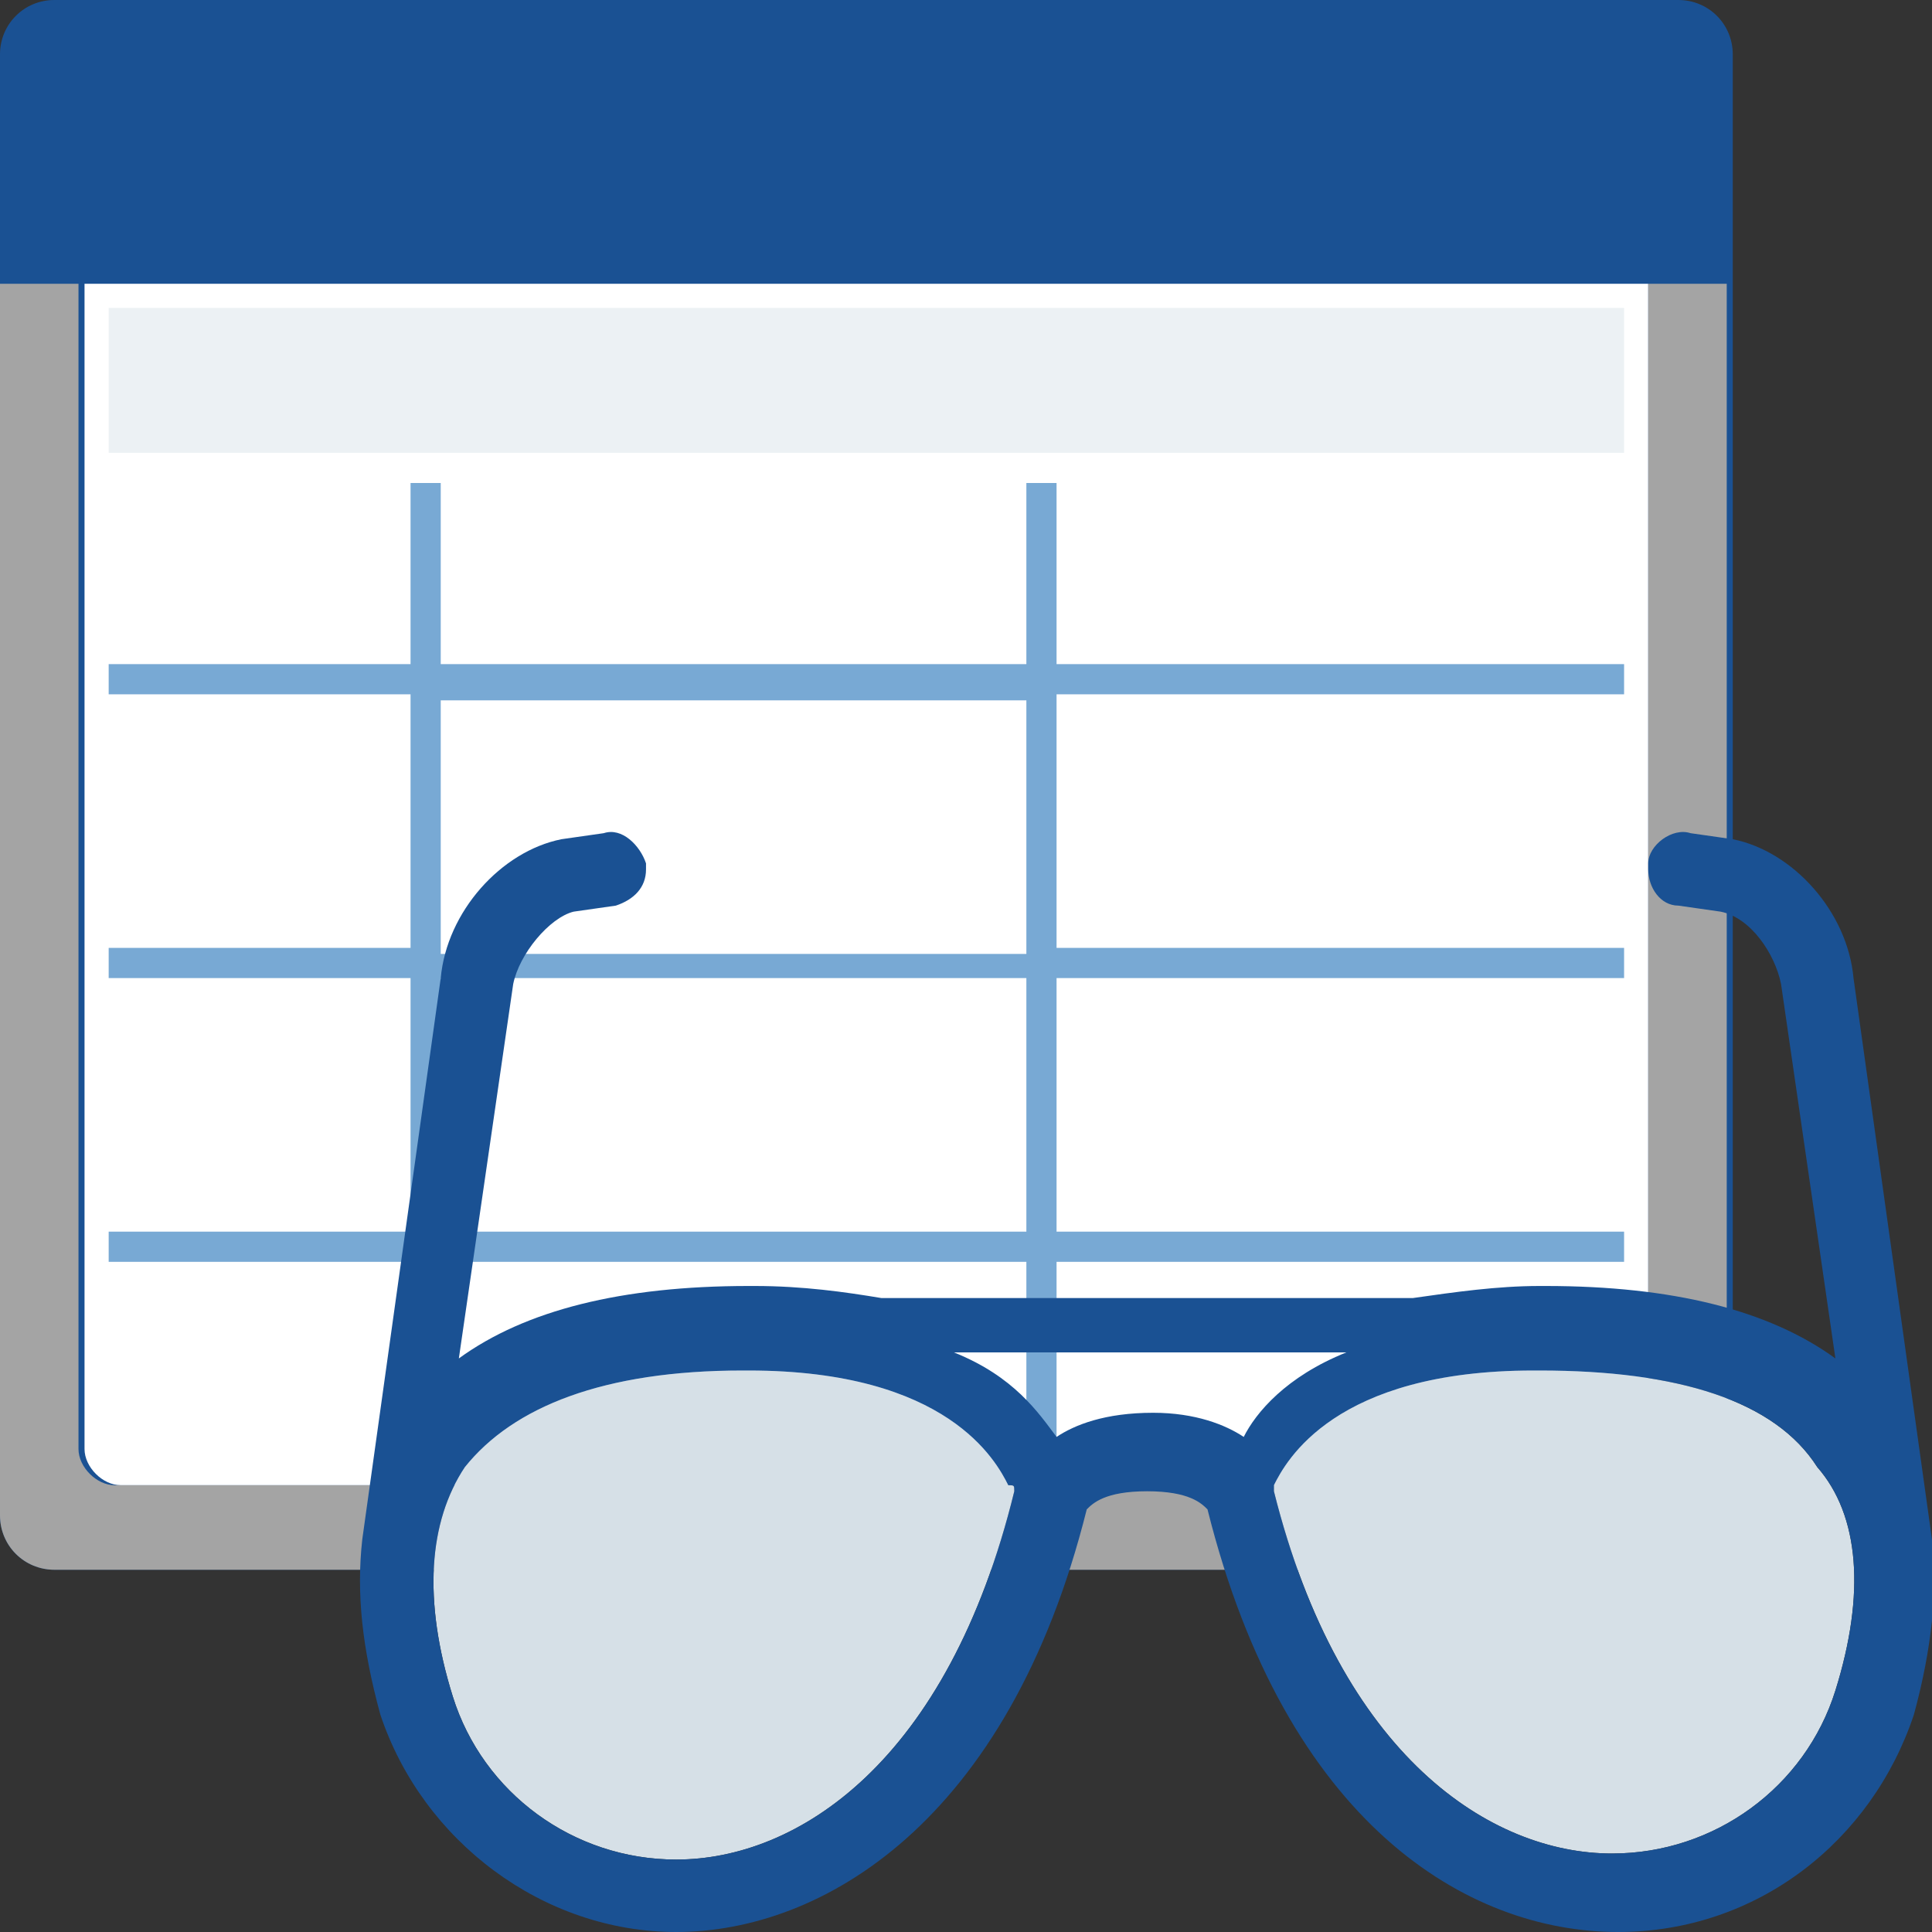 <?xml version="1.0" encoding="utf-8"?>
<!-- Generator: Adobe Illustrator 24.2.0, SVG Export Plug-In . SVG Version: 6.00 Build 0)  -->
<svg version="1.1" id="Layer_1" xmlns="http://www.w3.org/2000/svg" xmlns:xlink="http://www.w3.org/1999/xlink" x="0px" y="0px"
	 viewBox="0 0 32 32" style="enable-background:new 0 0 32 32;" xml:space="preserve">
<rect x="0" y="0" width="32" height="32" fill="#333333" stroke="none"/>
<style type="text/css">
	.st0{fill:#1A5193;}
	.st1{fill:#FFFFFF;}
	.st2{fill:#A4A4A4;}
	.st3{fill:#ECF1F4;}
	.st4{fill:#78A9D4;}
	.st5{fill:#D6E0E7;}
</style>
<g id="reportwatch">
	<g id="reportbuilder_1_">
		<g id="report_3_">
			<path class="st0" d="M27.8,0c0.5,0,0.9,0.4,0.9,0.9v24.2c0,0.5-0.4,0.9-0.9,0.9H0.9C0.4,26,0,25.6,0,25.1V0.9C0,0.4,0.4,0,0.9,0
				H27.8z"/>
			<path class="st1" d="M27.3,4.7V24c0,0.3-0.3,0.6-0.6,0.6H2c-0.3,0-0.6-0.3-0.6-0.6V4.7H27.3z"/>
			<path class="st2" d="M1.3,4.7V24c0,0.3,0.3,0.6,0.6,0.6h24.8c0.3,0,0.6-0.3,0.6-0.6V4.7h1.3v20.4c0,0.5-0.4,0.9-0.9,0.9H0.9
				C0.4,26,0,25.6,0,25.1V4.7H1.3z"/>
			<rect x="1.8" y="5.1" class="st3" width="25.1" height="2.4"/>
			<path class="st4" d="M17.5,16.2h9.4v-0.5h-9.4v-4.2h9.4v-0.5h-9.4v-3H17v3H7.3v-3H6.8v3h-5v0.5h5v4.2h-5v0.5h5v4.2h-5v0.5h5v3.4
				h0.5v-3.4H17v3.4h0.5v-3.4h9.4v-0.5h-9.4V16.2 M17,16.2v4.2H7.3v-4.2H17 M17,11.6v4.2H7.3v-4.2H17z"/>
		</g>
	</g>
	<g>
		<path class="st5" d="M16.8,24.7C16.8,24.7,16.8,24.7,16.8,24.7c-1.1,4.5-3.6,6.1-5.6,6.1h0c-1.7,0-3.2-1.1-3.7-2.7
			c-0.5-1.6-0.4-2.9,0.2-3.8c0.8-1,2.3-1.6,4.6-1.6h0.1c3.3,0,4.1,1.5,4.3,1.9C16.8,24.6,16.8,24.6,16.8,24.7z M30.4,28
			c-0.5,1.6-2,2.7-3.7,2.7c-2,0-4.5-1.6-5.6-6c0,0,0,0,0,0c0,0,0-0.1,0-0.1c0.2-0.4,1-1.9,4.3-1.9h0.1c2.3,0,3.9,0.5,4.6,1.6
			C30.8,25.1,30.9,26.4,30.4,28z"/>
		<path class="st0" d="M32,25.5L32,25.5l-1.3-9.3c-0.1-1.1-1-2.1-2-2.3l-0.7-0.1c-0.3-0.1-0.7,0.2-0.7,0.5c0,0,0,0.1,0,0.1
			c0,0.3,0.2,0.6,0.5,0.6l0.7,0.1c0.5,0.1,0.9,0.7,1,1.2l0.9,6.2c-1.1-0.8-2.7-1.2-4.8-1.2h-0.1c-0.7,0-1.4,0.1-2.1,0.2l-8.8,0
			c-0.6-0.1-1.3-0.2-2.1-0.2h-0.1c-2.1,0-3.7,0.4-4.8,1.2l0.9-6.2c0.1-0.5,0.6-1.1,1-1.2l0.7-0.1c0.3-0.1,0.5-0.3,0.5-0.6
			c0,0,0-0.1,0-0.1c-0.1-0.3-0.4-0.6-0.7-0.5l-0.7,0.1c-1,0.2-1.9,1.2-2,2.3L6,25.5l0,0c-0.1,0.9,0,1.8,0.3,2.9C7,30.5,9,32,11.2,32
			c2.4,0,5.5-1.8,6.8-7c0.1-0.1,0.3-0.3,1-0.3c0.7,0,0.9,0.2,1,0.3c1.3,5.2,4.3,7,6.8,7c2.3,0,4.2-1.5,4.9-3.6
			C32,27.3,32.1,26.3,32,25.5z M16.8,24.7C16.8,24.7,16.8,24.7,16.8,24.7c-1.1,4.5-3.6,6.1-5.6,6.1h0c-1.7,0-3.2-1.1-3.7-2.7
			c-0.5-1.6-0.4-2.9,0.2-3.8c0.8-1,2.3-1.6,4.6-1.6h0.1c3.3,0,4.1,1.5,4.3,1.9C16.8,24.6,16.8,24.6,16.8,24.7z M20.6,23.8
			c-0.3-0.2-0.8-0.4-1.5-0.4c-0.8,0-1.3,0.2-1.6,0.4c-0.3-0.4-0.7-1-1.7-1.4l6.5,0C21.3,22.8,20.8,23.4,20.6,23.8z M30.4,28
			c-0.5,1.6-2,2.7-3.7,2.7c-2,0-4.5-1.6-5.6-6c0,0,0,0,0,0c0,0,0-0.1,0-0.1c0.2-0.4,1-1.9,4.3-1.9h0.1c2.3,0,3.9,0.5,4.6,1.6
			C30.8,25.1,30.9,26.4,30.4,28z"/>
	</g>
</g>
</svg>
